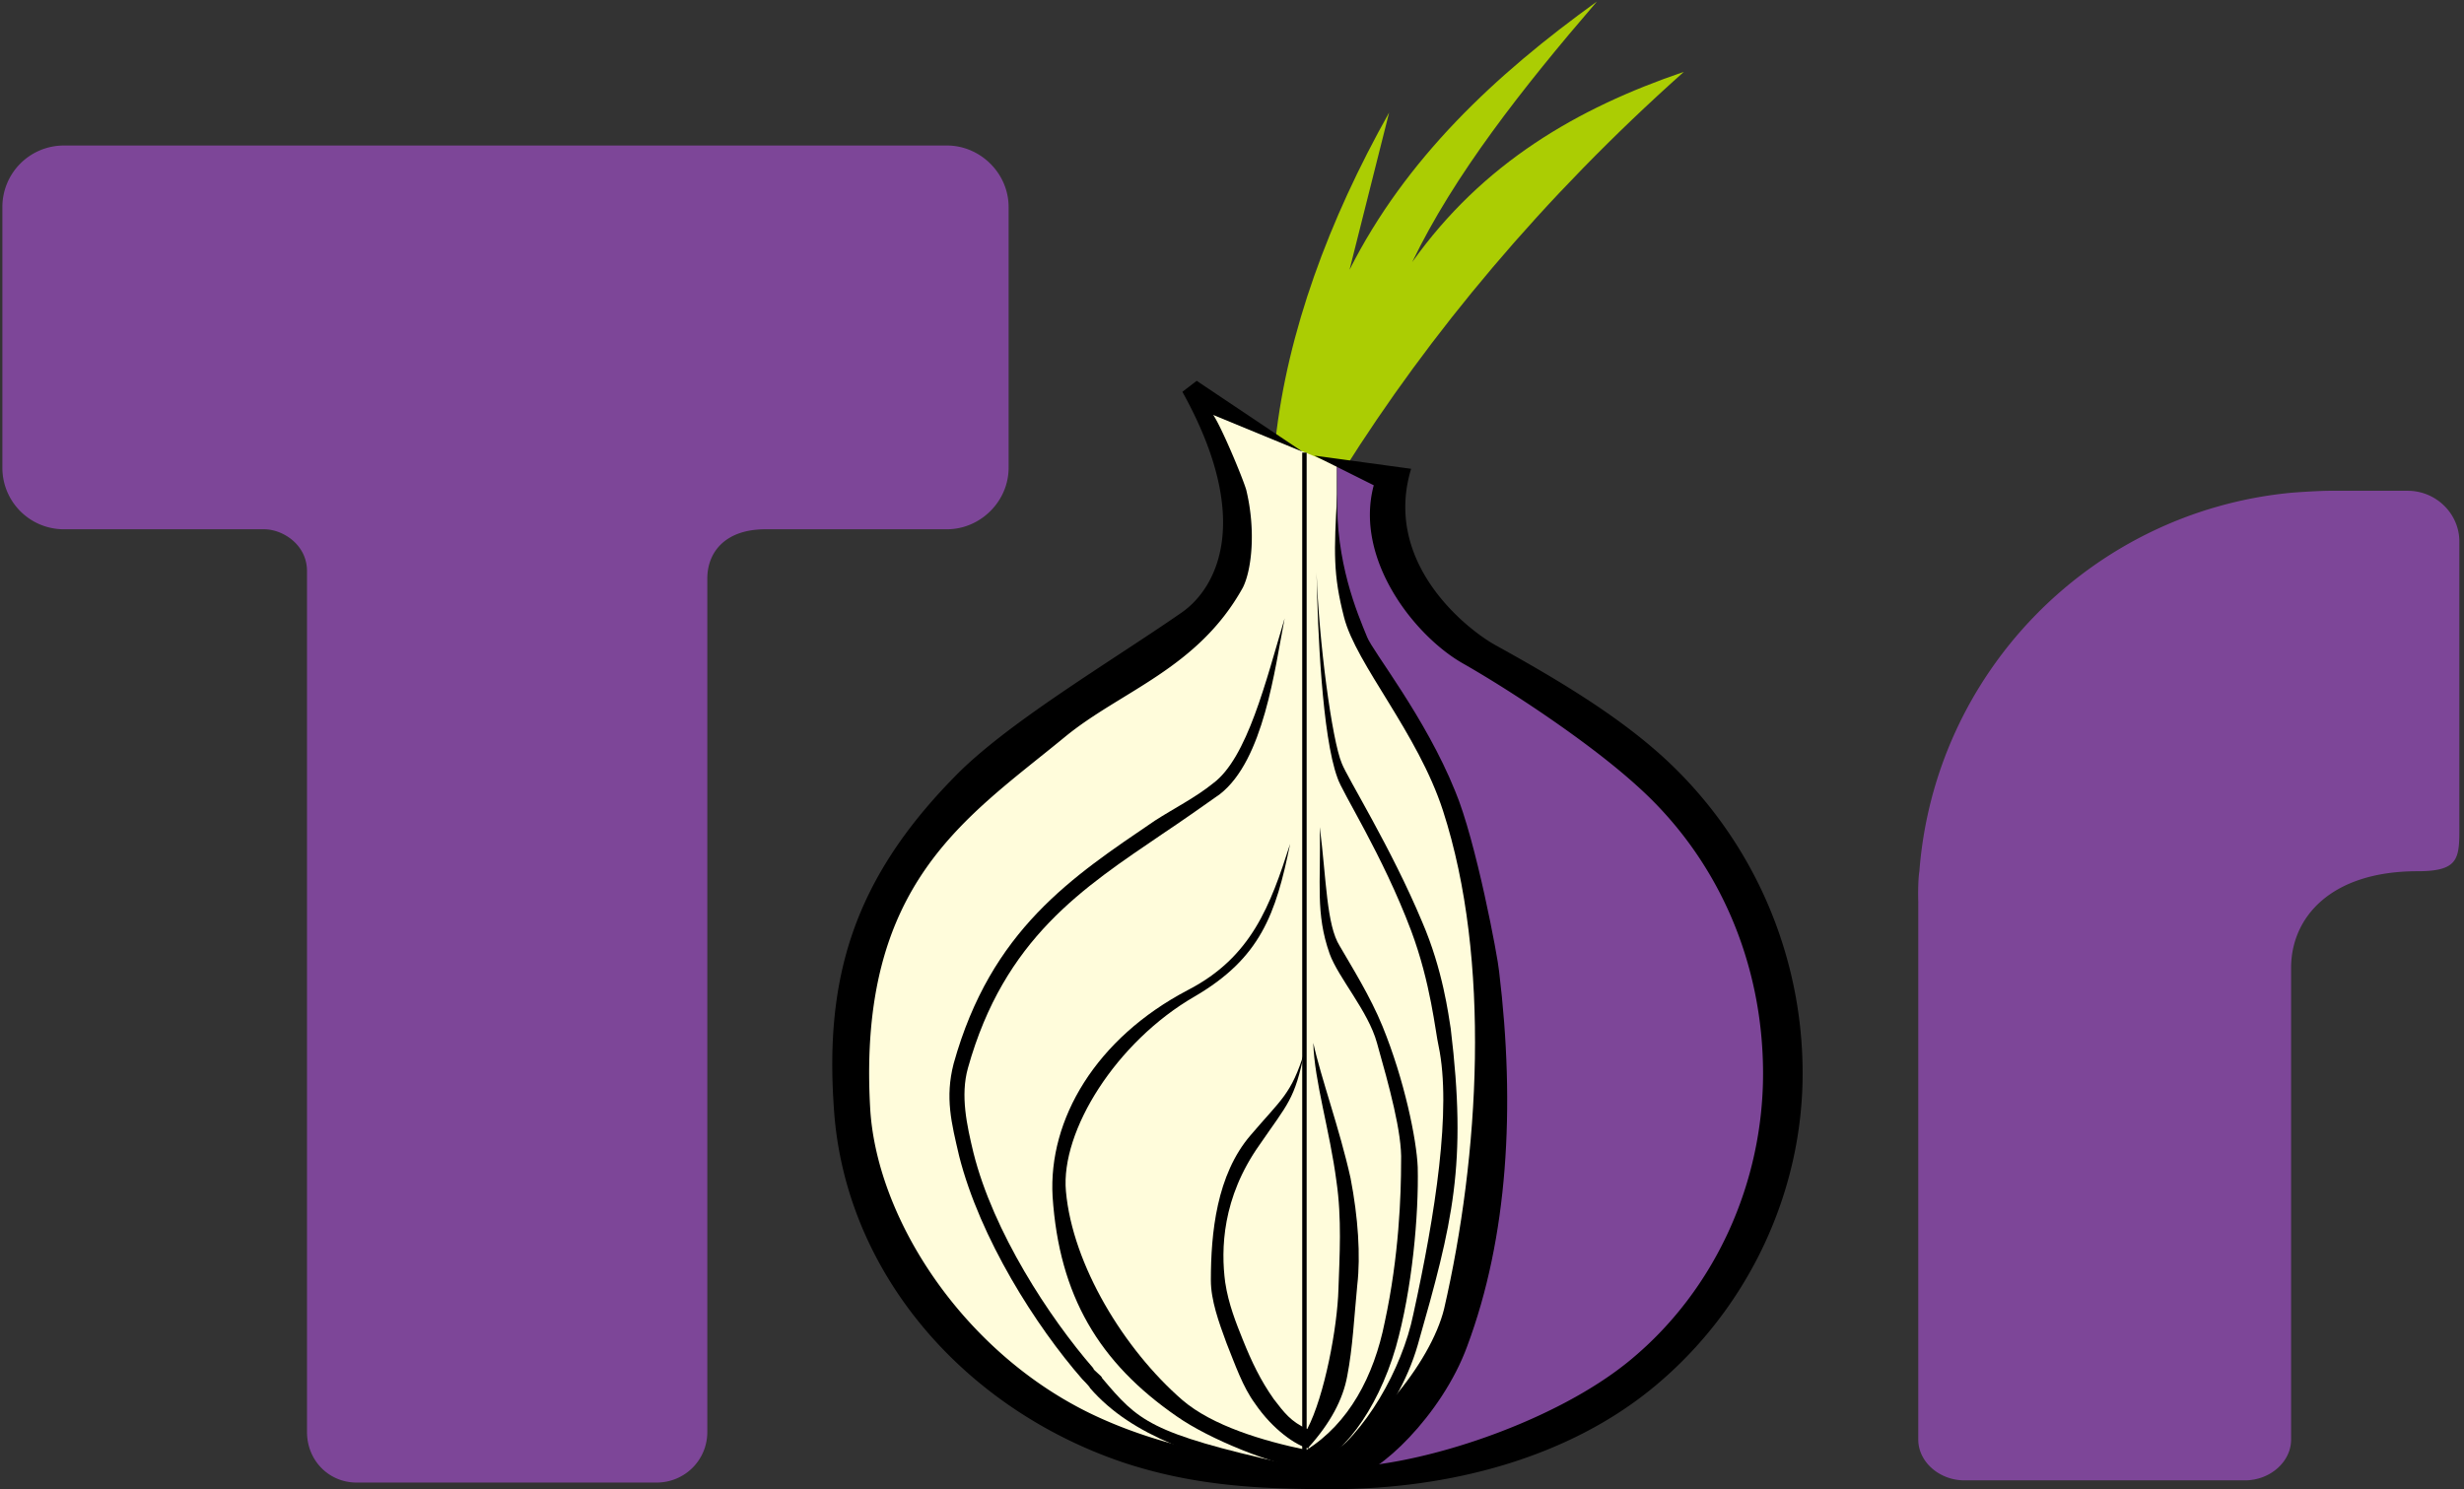 <svg xmlns="http://www.w3.org/2000/svg" width="306" height="185"><rect width="100%" height="100%" fill="#333333" stroke="none"/><g style="display:inline"><path d="m264.513 77.978-4.917 19.529c6.965-13.793 18.027-24.172 30.729-33.323-9.287 10.789-17.754 21.579-22.944 32.368 8.741-12.292 20.486-19.12 33.733-23.627-17.618 15.706-31.602 32.559-42.255 49.494l-8.467-3.687c1.5-13.521 6.609-27.37 14.121-40.754z" style="fill:#abcd03" transform="translate(-92 -64)"/><path d="m241.901 115.142 16.116 6.685c0 4.098-.333 16.597 2.23 20.284 26.802 34.52 22.293 103.714-5.43 105.489-42.217 0-58.317-28.68-58.317-55.038 0-24.037 28.816-40.016 46.025-54.22 4.37-3.823 3.611-12.274-.624-23.2z" style="fill:#fffcdb" transform="translate(-92 -64)"/><path d="m258.022 121.587 5.808 2.963c-.546 3.823.273 12.292 4.096 14.476 16.936 10.516 32.914 21.988 39.197 33.46 22.398 40.426-15.706 77.846-48.62 74.295 17.891-13.248 23.081-40.425 16.389-70.062-2.731-11.61-6.966-22.125-14.478-34.007-3.254-5.833-2.118-13.066-2.392-21.125z" style="fill:#7d4698" transform="translate(-92 -64)"/><g style="display:inline"><path d="m163.226 56.589 12.018 1.639c-3.551 11.745 6.966 19.939 10.38 21.852 7.648 4.234 15.023 8.604 20.896 13.93a53.15 53.15 0 0 1 17.345 39.333c0 14.886-6.829 29.226-18.301 38.786-10.789 9.014-25.675 12.838-40.152 12.838-9.014 0-17.072-.409-25.812-3.278-19.939-6.692-34.826-23.763-36.055-44.25-1.093-15.979 2.458-28.134 14.887-40.835 6.418-6.692 19.393-14.34 28.271-20.486 4.371-3.005 9.014-11.473.136-27.451l1.776-1.366 13.157 8.812-11.108-4.578c.956 1.366 3.551 7.512 4.098 9.287 1.229 5.053.683 9.971-.41 12.155-5.599 10.107-15.159 12.838-22.124 18.574-12.292 10.106-25.676 18.164-24.174 45.888.683 13.657 11.336 30.319 27.314 38.104 9.014 4.371 19.394 6.146 29.91 6.692 9.423.41 27.451-5.19 37.284-13.384 10.516-8.74 16.389-21.988 16.389-35.508 0-13.658-5.463-26.632-15.706-35.783-5.873-5.326-15.569-11.745-21.578-15.16-6.009-3.414-13.521-12.974-11.063-22.124z"/><path d="M159.539 76.802c-1.229 6.283-2.595 17.618-8.058 21.852-2.322 1.638-4.644 3.278-7.102 4.916-9.833 6.693-19.667 12.974-24.173 29.09-.956 3.415-.136 7.102.684 10.516 2.458 9.833 9.423 20.486 14.886 26.769 0 .273 1.093.956 1.093 1.229 4.507 5.327 5.873 6.829 22.944 10.652l-.41 1.913c-10.243-2.731-18.71-5.189-24.037-11.336 0-.136-.956-1.093-.956-1.093-5.736-6.556-12.702-17.481-15.296-27.724-.956-4.098-1.775-7.238-.683-11.473 4.643-16.661 14.75-23.217 24.993-30.182 2.322-1.502 5.053-2.869 7.238-4.644 4.233-3.14 6.554-12.701 8.877-20.485z"/><path d="M163.906 102.75c.137 7.102-.556 10.664 1.219 15.718 1.092 3.004 4.782 7.102 5.875 11.063 1.502 5.327 3.138 11.199 3 14.75 0 4.098-.256 11.742-2.031 19.937-1.354 6.772-4.473 12.582-9.719 15.875-5.373-1.106-11.682-2.995-15.406-6.187-7.238-6.282-13.649-16.787-14.469-25.938-.682-7.51 6.273-18.588 15.969-24.187 8.194-4.78 10.1-10.228 11.875-18.969-2.458 7.648-4.767 14.06-12.688 18.156-11.472 6.01-17.358 16.097-16.812 25.657.819 12.29 5.741 20.62 15.437 27.312 4.097 2.868 11.751 5.899 16.531 6.719v-.625c3.625-.679 8.319-6.633 10.657-14.688 2.049-7.238 2.857-16.502 2.719-22.375-.137-3.414-1.643-10.808-4.375-17.5-1.502-3.687-3.81-7.373-5.313-9.968-1.637-2.597-1.649-8.195-2.469-14.75z"/><path d="M163.094 129.531c.136 4.78 2.056 10.904 2.875 17.187.684 4.644.387 9.309.25 13.407-.135 4.743-1.715 13.242-3.875 17.375-2.037-.934-2.833-2-4.156-3.719-1.638-2.322-2.751-4.644-3.844-7.375-.82-2.049-1.777-4.394-2.188-7.125-.546-4.097-.393-10.507 4.25-17.063 3.551-5.19 4.365-5.584 5.594-11.593-1.64 5.326-2.862 5.869-6.688 10.375-4.233 4.917-4.937 12.159-4.937 18.031 0 2.459.98 5.187 1.938 7.781 1.092 2.732 2.029 5.452 3.53 7.5 2.259 3.321 5.149 5.21 6.563 5.563.01.002.022-.002.031 0 .03.007.065.025.094.03v-.155c2.65-2.955 4.245-5.89 4.781-8.844.683-3.551.84-7.11 1.25-11.344.41-3.55.113-8.334-.843-13.25-1.365-6.146-3.67-12.412-4.625-16.781z"/><path d="M163.499 71.066c.137 7.101.683 20.35 2.595 25.539.546 1.775 5.599 9.56 9.149 18.983 2.459 6.556 3.005 12.565 3.415 14.34 1.639 7.785-.41 20.896-3.142 33.324-1.365 6.692-6.009 15.023-11.335 18.301l-1.092 1.912c3.005-.137 10.379-7.375 12.974-16.389 4.371-15.296 6.146-22.398 4.098-39.333-.273-1.64-.956-7.238-3.551-13.248-3.824-9.151-9.287-17.891-9.969-19.667-1.23-2.867-2.869-15.295-3.142-23.762z"/><path d="M166.062 61.353c-.406 7.298-.514 9.986.851 15.312 1.502 5.873 9.151 14.34 12.292 24.037 6.009 18.574 4.507 42.884.136 61.867-1.638 6.691-9.424 16.389-17.208 19.529l5.736 1.366c3.141-.137 11.198-7.648 14.34-16.252 5.052-13.521 6.009-29.636 3.96-46.571-.137-1.639-2.869-16.252-5.463-22.398-3.688-9.15-10.244-17.345-10.926-19.119-1.228-3.005-3.927-9.244-3.718-17.77z"/><path d="M161.72 56.217h.55v126.02h-.55z"/></g></g><path d="M7.943 18.075h109.668c4.096 0 7.647 3.414 7.647 7.648V58.09c0 4.234-3.551 7.649-7.647 7.649H95.077c-5.054 0-7.239 2.867-7.239 6.145v105.98c0 3.551-2.868 6.282-6.282 6.282H44.272c-3.415 0-6.146-2.731-6.146-6.282V70.929c0-3.278-3.005-5.189-5.326-5.189H7.943a7.636 7.636 0 0 1-7.648-7.649V25.723a7.634 7.634 0 0 1 7.648-7.648zM289.307 60.959h9.696c3.55 0 6.419 2.868 6.419 6.282v34.69c0 4.507.273 6.282-5.19 6.282-10.79 0-15.705 5.736-15.705 12.018v58.589c0 2.732-2.595 5.053-5.736 5.053h-34.827c-3.141 0-5.736-2.321-5.736-5.053v-66.784c-.038-1.174-.015-2.908.137-3.823 1.912-24.72 21.307-44.498 45.888-46.981.824-.083 3.74-.273 5.054-.273z" style="fill:#7d4698"/></svg>